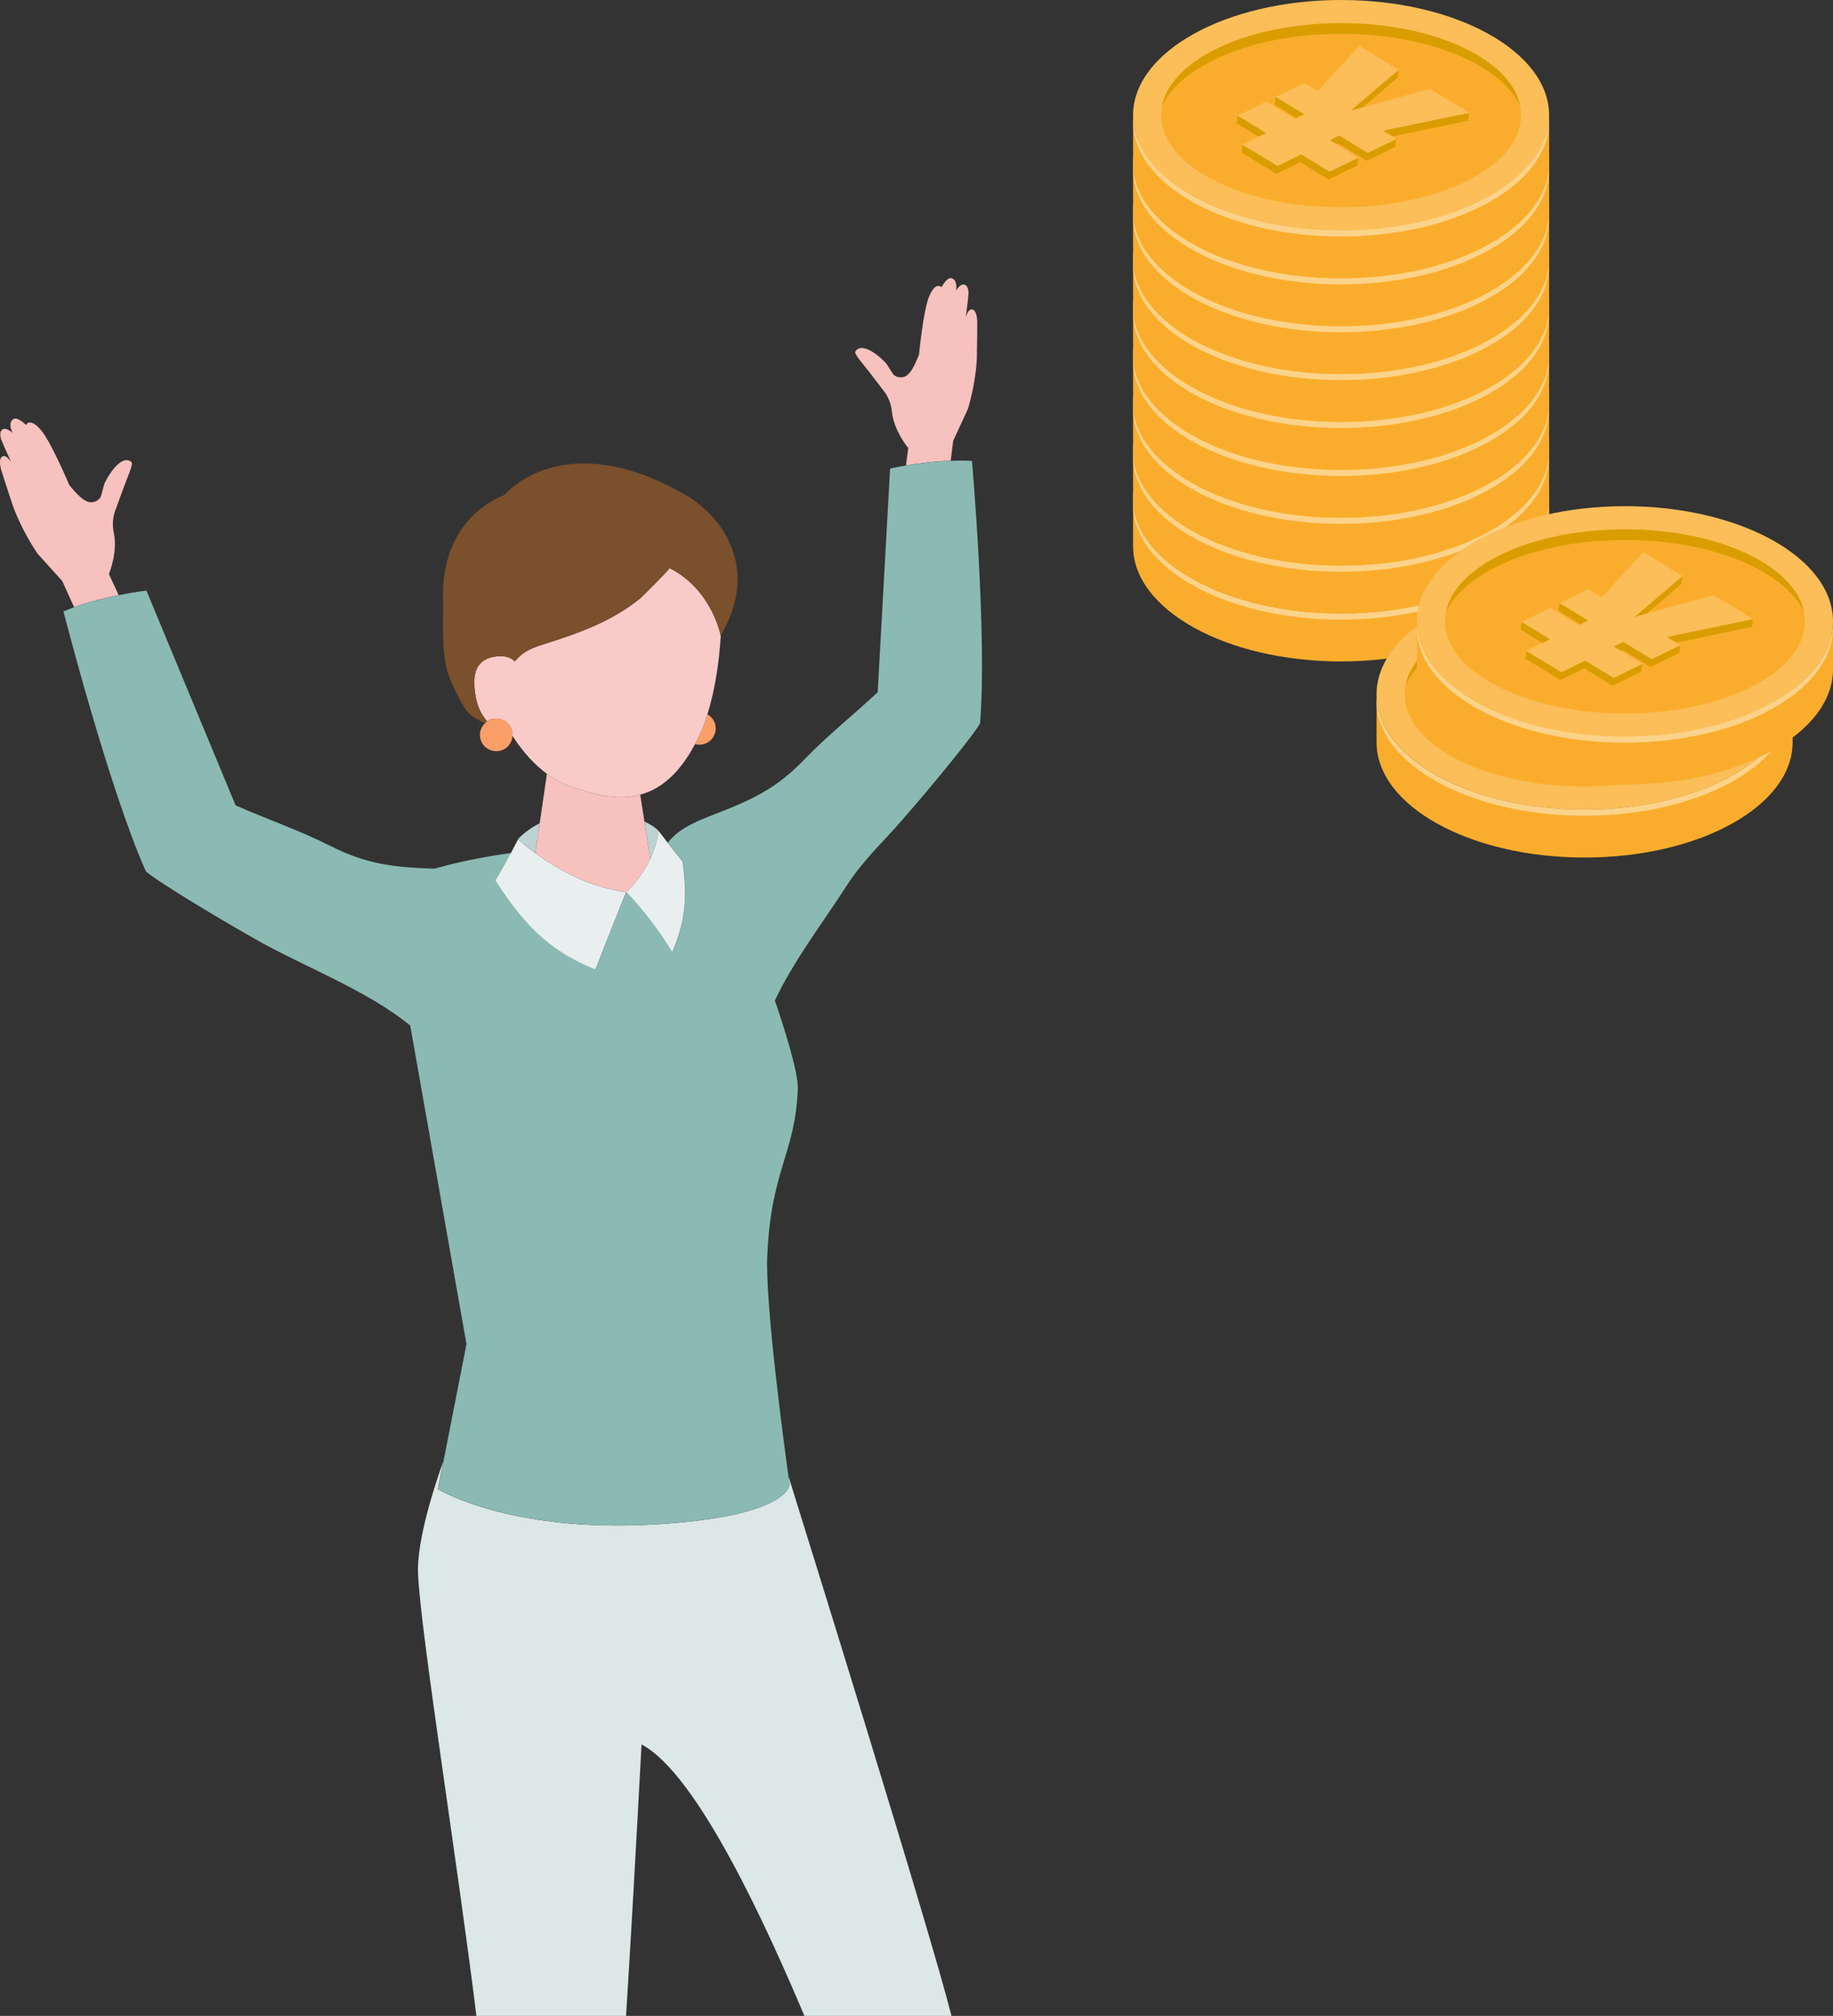 <?xml version="1.0" encoding="UTF-8"?><svg id="_イヤー_2" xmlns="http://www.w3.org/2000/svg" viewBox="0 0 249.63 274.48"><rect x="0" y="0" width="249.63" height="274.48" fill="#333333" stroke="none"/><defs><style>.cls-1{fill:none;}.cls-2{fill:#f8cbc9;}.cls-3{fill:#fa9f67;}.cls-4{fill:#faad2c;}.cls-5{fill:#f7c1be;}.cls-6{fill:#e9efef;}.cls-7{fill:#fbbe58;}.cls-8{fill:#fcd38a;}.cls-9{fill:#bdd2d3;}.cls-10{fill:#dce7e7;}.cls-11{fill:#d39d03;}.cls-12{fill:#da9d00;}.cls-13{fill:#8abab3;}.cls-14{fill:#7b502c;}</style></defs><g id="_"><g><path class="cls-1" d="M87.37,237.52c-.71,13.25-1.5,27.39-2.11,36.96h24.29c-4.8-11.37-14.47-32.93-22.18-36.96Z"/><path class="cls-5" d="M129.8,60.05l2.02-4.38c.62-2.02,1.2-5.12,1.22-7.23,.02-2.3,.06-4.01,.05-4.58-.02-.84-.2-1.78-.82-1.73-.46,.03-.74,1.04-.74,1.04,0,0,.37-2.8,.37-3.21,0-.4-.09-1.18-.66-1.22-.57-.04-1.03,.84-1.03,.84,.15-1.15-.21-1.63-.68-1.71-.6-.11-1.31,1.24-1.31,1.24,0,0-.77-.88-1.67,1.21-.81,1.88-1.4,8-1.4,8-.49,1.15-.93,2.28-1.7,2.83-.47,.34-1.2,.3-1.66-.05-.28-.22-.88-1.36-1.12-1.63-.63-.73-3.08-2.94-4.1-1.74-.06,.07-.1,.14-.11,.23,0,.1,.04,.19,.09,.27,.32,.56,.77,1.09,1.17,1.59,.86,1.06,1.67,2.17,2.51,3.24,.02,.03,.04,.05,.06,.08,.69,.84,1.07,1.87,1.18,2.94,.26,2.59,2.22,4.92,2.22,4.92l-.31,2.37c1.56-.26,3.77-.56,6.09-.64l.34-2.7Z"/><path class="cls-5" d="M14.83,78.18s1.22-2.92,.68-5.57c-.23-1.1-.17-2.24,.25-3.28,.01-.03,.03-.07,.04-.1,.5-1.33,.96-2.67,1.48-3.99,.25-.62,.52-1.28,.67-1.94,.02-.1,.04-.21,0-.3-.03-.08-.1-.15-.18-.19-1.38-.87-3.12,2.08-3.53,3-.15,.34-.39,1.66-.6,1.96-.35,.49-1.06,.75-1.63,.56-.94-.31-1.72-1.29-2.57-2.28,0,0-2.48-5.89-3.87-7.5-1.55-1.79-2.03-.69-2.03-.69,0,0-1.12-1.12-1.68-.82-.44,.23-.65,.81-.15,1.91,0,0-.73-.73-1.28-.52-.55,.22-.4,1.01-.27,1.41,.13,.4,1.36,3.06,1.36,3.06,0,0-.59-.91-1.06-.8-.62,.15-.51,1.13-.27,1.97,.16,.56,.73,2.25,1.47,4.52,.68,2.09,2.21,4.98,3.45,6.79l3.36,3.72,1.62,3.57c2.11-.75,4.29-1.29,6.07-1.64l-1.32-2.86Z"/><path class="cls-3" d="M94.65,101.31c.19,.05,.39,.09,.6,.09,1.23,0,2.22-1,2.22-2.22,0-.83-.46-1.54-1.13-1.92-.32,1.02-.68,1.98-1.08,2.85-.2,.43-.4,.82-.61,1.21Z"/><path class="cls-10" d="M87.37,237.52c7.71,4.03,17.38,25.59,22.18,36.96h20.03c-2.85-11.37-19.96-66.29-22.21-73.51,.1,.73,.16,1.15,.16,1.15,0,0,.04,4.35-18.25,5.44-19.92,1.19-29.65-4.81-29.65-4.81l.73-3.74c-.88,2.43-3.7,10.65-3.42,15.47,.39,8.11,5.48,39.93,7.94,60h20.38c.61-9.57,1.4-23.71,2.11-36.96Z"/><path class="cls-13" d="M89.28,207.55c18.29-1.09,18.25-5.44,18.25-5.44,0,0-.06-.42-.16-1.15-.66-4.79-3.15-23.34-2.88-29.88,.49-11.88,3.83-13.93,4.16-22.85,.08-2.25-1.95-8.58-3.12-12,2.6-5.51,6.45-10.47,9.74-15.58,2.27-3.53,4.82-5.81,7.51-8.9,4.38-5.02,9.91-11.78,10.69-13.26,.99-11.85-1.1-35.73-1.1-35.73-.95-.06-1.93-.06-2.88-.02-2.32,.08-4.54,.38-6.09,.64-1.34,.22-2.18,.42-2.18,.42l-1.69,30.45c-3.26,3.06-6.84,5.89-9.94,9.11-3.9,4.05-7.1,5.5-12.48,7.59-2.26,.88-4.62,1.83-6.12,3.73-.01,.02-.02,.04-.04,.06,.66,.85,1.46,1.86,2.03,2.56,.88,6.1-.1,9.11-1.39,12.38-2.59-4.33-5.56-7.47-6.17-8.1-.06,.02-.13,.04-.19,.06-.39,.96-2.36,5.83-4.1,10.35-5.43-2.23-9.13-5.06-13.62-12.15,.67-1.07,1.48-2.53,2.1-3.7-3.66,.5-7.06,1.19-10.47,2.14-5.59-.2-9.17-.59-14.18-3.12-4.14-2.09-8.63-3.63-12.87-5.5l-12.15-29.25s-1.56,.18-3.75,.62c-1.78,.36-3.96,.89-6.07,1.64-.5,.18-1,.36-1.48,.57,0,0,6.18,24.12,11.23,35.4,1.27,1.18,9.02,5.9,15.04,9.31,6.42,3.64,15.12,6.89,20.96,11.69l7.66,43.37-3.14,15.99-.73,3.74s9.73,6,29.65,4.81Z"/><path class="cls-9" d="M73.51,112.09c-1.09,.55-2.1,1.25-2.95,2.14,0,0,.86,.83,2.35,1.93l.59-4.08Z"/><path class="cls-9" d="M89.71,113.16c-.45-.49-1.13-.92-1.95-1.3l.79,5.09c.51-1.09,.94-2.35,1.16-3.79Z"/><path class="cls-5" d="M85.2,121.65c.06-.02,.13-.04,.19-.06-.07-.07-.12-.12-.12-.12l-.07,.18Z"/><path class="cls-5" d="M85.28,121.46s1.92-1.61,3.27-4.51l-.79-5.09-.57-3.66c-3.31,.89-6.75-.16-9.78-1.25-.95-.34-1.94-.87-2.93-1.6,0,.07-.03,.15-.03,.22l-.95,6.52-.59,4.08c2.57,1.9,7.05,4.6,12.35,5.29Z"/><path class="cls-2" d="M87.19,108.2c2.65-.71,5.23-2.68,7.46-6.88,.21-.39,.41-.79,.61-1.21,.41-.87,.76-1.83,1.08-2.85,1.03-3.28,1.62-7.19,1.82-10.77l-.02,.03s-1.16-6.23-6.96-9.17c.11,.05-3.71,3.88-3.94,4.08-3.89,3.16-8.27,4.73-12.99,6.22-.99,.31-2,.63-2.86,1.22-.48,.32-.89,.73-1.28,1.17-.51-.47-1.24-.78-2.3-.69-2.97,.27-3.65,2.28-3,5.67,.26,1.34,.82,2.39,1.53,3.19,.35-.24,.78-.37,1.23-.37,1.23,0,2.22,.99,2.22,2.22,0,.04,0,.08-.01,.12,1.49,2.3,3.09,4,4.69,5.17,.99,.73,1.98,1.26,2.93,1.6,3.03,1.08,6.47,2.14,9.78,1.25Z"/><path class="cls-14" d="M64.82,95.02c-.65-3.39,.03-5.4,3-5.67,1.06-.1,1.79,.21,2.3,.69,.39-.43,.8-.85,1.28-1.17,.86-.58,1.87-.9,2.86-1.22,4.71-1.49,9.1-3.06,12.99-6.22,.24-.19,4.05-4.02,3.94-4.08,5.8,2.93,6.96,9.17,6.96,9.17l.02-.03c5.26-8.85,.49-16.1-4.99-19.21-16.65-9.46-24.48,.11-24.48,.11-5.83,2.41-8.54,7.89-8.36,14,.1,3.48-.38,7.85,.95,11.06,.58,1.4,1.26,2.76,2.06,4.05,.51,.81,1.73,1.65,2.76,1.92,.08-.07,.16-.14,.24-.2-.71-.8-1.28-1.85-1.53-3.19Z"/><path class="cls-6" d="M81.1,132c1.75-4.52,3.72-9.39,4.1-10.35l.07-.18c-5.31-.69-9.78-3.4-12.35-5.29-1.5-1.1-2.35-1.93-2.35-1.93,0,0-.42,.83-1,1.91-.62,1.17-1.43,2.63-2.1,3.7,4.49,7.08,8.2,9.92,13.62,12.15Z"/><path class="cls-6" d="M85.28,121.46s.05,.05,.12,.12c.61,.62,3.58,3.77,6.17,8.1,1.29-3.27,2.28-6.28,1.39-12.38-.58-.69-1.37-1.71-2.03-2.56-.68-.88-1.22-1.58-1.22-1.58-.22,1.44-.65,2.7-1.16,3.79-1.36,2.9-3.27,4.51-3.27,4.51Z"/><path class="cls-3" d="M67.58,97.84c-.46,0-.88,.14-1.23,.37-.09,.06-.17,.13-.24,.2-.46,.41-.75,.99-.75,1.65,0,1.23,.99,2.22,2.22,2.22s2.15-.93,2.21-2.11c0-.04,.01-.08,.01-.12,0-1.23-1-2.22-2.22-2.22Z"/></g><g><g><ellipse class="cls-7" cx="182.64" cy="67.85" rx="28.33" ry="15.69"/><path class="cls-4" d="M210.97,74.37v-6.52c0,8.66-12.68,15.69-28.33,15.69s-28.33-7.02-28.33-15.69v6.52c0,8.66,12.68,15.69,28.33,15.69s28.33-7.02,28.33-15.69Z"/><ellipse class="cls-4" cx="182.64" cy="67.85" rx="24.5" ry="12.53"/><path class="cls-12" d="M182.64,56.77c-11.8,0-21.7,4.17-24.37,9.78,1.27-6.31,11.7-11.23,24.37-11.23s23.1,4.92,24.37,11.23c-2.67-5.61-12.57-9.78-24.37-9.78Z"/><path class="cls-8" d="M182.64,83.54c15.4,0,27.93-6.8,28.32-15.27,0,.14,0,.27,0,.41,0,8.66-12.68,15.69-28.33,15.69s-28.33-7.02-28.33-15.69c0-.14,0-.27,0-.41,.39,8.47,12.92,15.27,28.32,15.27Z"/><g><path class="cls-11" d="M184.85,74.68l-3.9,1.92-3.88-2.37-3.23,1.59-4.77-2.91,3.23-1.59-3.88-2.37,3.9-1.92,3.88,2.37,1.28-.63-3.88-2.37,3.9-1.92,1.84,1.12,5.66-6.15,5.35,3.26-6.52,5.56,10.78-2.96,5.35,3.26-11.73,2.44,1.81,1.11-3.9,1.92-3.88-2.37-1.28,.63,3.88,2.37Z"/><polygon class="cls-12" points="188.21 71.03 199.94 68.58 200.08 67.54 188.35 69.99 188.21 71.03"/><polygon class="cls-12" points="183.82 68.28 190.34 62.72 190.47 61.68 183.95 67.24 183.82 68.28"/><polygon class="cls-12" points="186.13 74.05 190.03 72.13 190.16 71.09 186.26 73.01 186.13 74.05"/><polygon class="cls-12" points="180.95 76.6 184.85 74.68 184.98 73.64 181.08 75.56 180.95 76.6"/><polygon class="cls-12" points="173.84 75.82 177.07 74.23 177.2 73.19 173.97 74.78 173.84 75.82"/><polygon class="cls-12" points="180.97 72.31 182.24 71.68 182.38 70.64 181.1 71.27 180.97 72.31"/><polygon class="cls-12" points="180.95 76.6 177.07 74.23 177.2 73.19 181.08 75.56 180.95 76.6"/><polygon class="cls-12" points="186.13 74.05 182.24 71.68 182.38 70.64 186.26 73.01 186.13 74.05"/><polygon class="cls-12" points="173.84 75.82 169.07 72.91 169.2 71.87 173.97 74.78 173.84 75.82"/><polygon class="cls-12" points="172.29 71.32 168.41 68.95 168.54 67.91 172.43 70.28 172.29 71.32"/><polygon class="cls-12" points="177.47 68.77 173.59 66.4 173.72 65.36 177.6 67.73 177.47 68.77"/><path class="cls-7" d="M184.98,73.64l-3.9,1.92-3.88-2.37-3.23,1.59-4.77-2.91,3.23-1.59-3.88-2.37,3.9-1.92,3.88,2.37,1.28-.63-3.88-2.37,3.9-1.92,1.84,1.12,5.66-6.15,5.35,3.26-6.52,5.56,10.78-2.96,5.35,3.26-11.73,2.44,1.81,1.11-3.9,1.92-3.88-2.37-1.28,.63,3.88,2.37Z"/></g></g><g><ellipse class="cls-7" cx="182.64" cy="61.33" rx="28.33" ry="15.69"/><path class="cls-4" d="M210.97,67.85v-6.52c0,8.66-12.68,15.69-28.33,15.69s-28.33-7.02-28.33-15.69v6.52c0,8.66,12.68,15.69,28.33,15.69s28.33-7.02,28.33-15.69Z"/><ellipse class="cls-4" cx="182.64" cy="61.33" rx="24.5" ry="12.53"/><path class="cls-12" d="M182.64,50.25c-11.8,0-21.7,4.17-24.37,9.78,1.27-6.31,11.7-11.23,24.37-11.23s23.1,4.92,24.37,11.23c-2.67-5.61-12.57-9.78-24.37-9.78Z"/><path class="cls-8" d="M182.64,77.02c15.4,0,27.93-6.8,28.32-15.27,0,.14,0,.27,0,.41,0,8.66-12.68,15.69-28.33,15.69s-28.33-7.02-28.33-15.69c0-.14,0-.27,0-.41,.39,8.47,12.92,15.27,28.32,15.27Z"/><g><path class="cls-11" d="M184.85,68.16l-3.9,1.92-3.88-2.37-3.23,1.59-4.77-2.91,3.23-1.59-3.88-2.37,3.9-1.92,3.88,2.37,1.28-.63-3.88-2.37,3.9-1.92,1.84,1.12,5.66-6.15,5.35,3.26-6.52,5.56,10.78-2.96,5.35,3.26-11.73,2.44,1.81,1.11-3.9,1.92-3.88-2.37-1.28,.63,3.88,2.37Z"/><polygon class="cls-12" points="188.21 64.51 199.94 62.06 200.08 61.02 188.35 63.47 188.21 64.51"/><polygon class="cls-12" points="183.82 61.76 190.34 56.2 190.47 55.16 183.95 60.72 183.82 61.76"/><polygon class="cls-12" points="186.13 67.53 190.03 65.61 190.16 64.57 186.26 66.49 186.13 67.53"/><polygon class="cls-12" points="180.95 70.08 184.85 68.16 184.98 67.12 181.08 69.04 180.95 70.08"/><polygon class="cls-12" points="173.84 69.3 177.07 67.71 177.2 66.67 173.97 68.26 173.84 69.3"/><polygon class="cls-12" points="180.97 65.79 182.24 65.16 182.38 64.12 181.1 64.75 180.97 65.79"/><polygon class="cls-12" points="180.95 70.08 177.07 67.71 177.2 66.67 181.08 69.04 180.95 70.08"/><polygon class="cls-12" points="186.13 67.53 182.24 65.16 182.38 64.12 186.26 66.49 186.13 67.53"/><polygon class="cls-12" points="173.84 69.3 169.07 66.39 169.2 65.35 173.97 68.26 173.84 69.3"/><polygon class="cls-12" points="172.29 64.8 168.41 62.43 168.54 61.39 172.43 63.76 172.29 64.8"/><polygon class="cls-12" points="177.47 62.25 173.59 59.88 173.72 58.84 177.6 61.21 177.47 62.25"/><path class="cls-7" d="M184.98,67.12l-3.9,1.92-3.88-2.37-3.23,1.59-4.77-2.91,3.23-1.59-3.88-2.37,3.9-1.92,3.88,2.37,1.28-.63-3.88-2.37,3.9-1.92,1.84,1.12,5.66-6.15,5.35,3.26-6.52,5.56,10.78-2.96,5.35,3.26-11.73,2.44,1.81,1.11-3.9,1.92-3.88-2.37-1.28,.63,3.88,2.37Z"/></g></g><g><ellipse class="cls-7" cx="182.64" cy="54.81" rx="28.33" ry="15.69"/><path class="cls-4" d="M210.97,61.33v-6.52c0,8.66-12.68,15.69-28.33,15.69s-28.33-7.02-28.33-15.69v6.52c0,8.66,12.68,15.69,28.33,15.69s28.33-7.02,28.33-15.69Z"/><ellipse class="cls-4" cx="182.64" cy="54.81" rx="24.5" ry="12.53"/><path class="cls-12" d="M182.64,43.73c-11.8,0-21.7,4.17-24.37,9.78,1.27-6.31,11.7-11.23,24.37-11.23s23.1,4.92,24.37,11.23c-2.67-5.61-12.57-9.78-24.37-9.78Z"/><path class="cls-8" d="M182.64,70.5c15.4,0,27.93-6.8,28.32-15.27,0,.14,0,.27,0,.41,0,8.66-12.68,15.69-28.33,15.69s-28.33-7.02-28.33-15.69c0-.14,0-.27,0-.41,.39,8.47,12.92,15.27,28.32,15.27Z"/><g><path class="cls-11" d="M184.85,61.64l-3.9,1.92-3.88-2.37-3.23,1.59-4.77-2.91,3.23-1.59-3.88-2.37,3.9-1.92,3.88,2.37,1.28-.63-3.88-2.37,3.9-1.92,1.84,1.12,5.66-6.15,5.35,3.26-6.52,5.56,10.78-2.96,5.35,3.26-11.73,2.44,1.81,1.11-3.9,1.92-3.88-2.37-1.28,.63,3.88,2.37Z"/><polygon class="cls-12" points="188.21 57.99 199.94 55.54 200.08 54.5 188.35 56.95 188.21 57.99"/><polygon class="cls-12" points="183.82 55.24 190.34 49.68 190.47 48.64 183.95 54.2 183.82 55.24"/><polygon class="cls-12" points="186.13 61.01 190.03 59.09 190.16 58.05 186.26 59.97 186.13 61.01"/><polygon class="cls-12" points="180.95 63.56 184.85 61.64 184.98 60.6 181.08 62.52 180.95 63.56"/><polygon class="cls-12" points="173.84 62.78 177.07 61.19 177.2 60.15 173.97 61.74 173.84 62.78"/><polygon class="cls-12" points="180.97 59.27 182.24 58.64 182.38 57.6 181.1 58.23 180.97 59.27"/><polygon class="cls-12" points="180.95 63.56 177.07 61.19 177.2 60.15 181.08 62.52 180.95 63.56"/><polygon class="cls-12" points="186.13 61.01 182.24 58.64 182.38 57.6 186.26 59.97 186.13 61.01"/><polygon class="cls-12" points="173.84 62.78 169.07 59.87 169.2 58.83 173.97 61.74 173.84 62.78"/><polygon class="cls-12" points="172.29 58.28 168.41 55.91 168.54 54.87 172.43 57.24 172.29 58.28"/><polygon class="cls-12" points="177.47 55.73 173.59 53.36 173.72 52.32 177.6 54.69 177.47 55.73"/><path class="cls-7" d="M184.98,60.6l-3.9,1.92-3.88-2.37-3.23,1.59-4.77-2.91,3.23-1.59-3.88-2.37,3.9-1.92,3.88,2.37,1.28-.63-3.88-2.37,3.9-1.92,1.84,1.12,5.66-6.15,5.35,3.26-6.52,5.56,10.78-2.96,5.35,3.26-11.73,2.44,1.81,1.11-3.9,1.92-3.88-2.37-1.28,.63,3.88,2.37Z"/></g></g><g><ellipse class="cls-7" cx="182.64" cy="48.29" rx="28.33" ry="15.69"/><path class="cls-4" d="M210.97,54.81v-6.52c0,8.66-12.68,15.69-28.33,15.69s-28.33-7.02-28.33-15.69v6.52c0,8.66,12.68,15.69,28.33,15.69s28.33-7.02,28.33-15.69Z"/><ellipse class="cls-4" cx="182.64" cy="48.29" rx="24.5" ry="12.53"/><path class="cls-12" d="M182.64,37.2c-11.8,0-21.7,4.17-24.37,9.78,1.27-6.31,11.7-11.23,24.37-11.23s23.1,4.92,24.37,11.23c-2.67-5.61-12.57-9.78-24.37-9.78Z"/><path class="cls-8" d="M182.64,63.98c15.4,0,27.93-6.8,28.32-15.27,0,.14,0,.27,0,.41,0,8.66-12.68,15.69-28.33,15.69s-28.33-7.02-28.33-15.69c0-.14,0-.27,0-.41,.39,8.47,12.92,15.27,28.32,15.27Z"/><g><path class="cls-11" d="M184.85,55.12l-3.9,1.92-3.88-2.37-3.23,1.59-4.77-2.91,3.23-1.59-3.88-2.37,3.9-1.92,3.88,2.37,1.28-.63-3.88-2.37,3.9-1.92,1.84,1.12,5.66-6.15,5.35,3.26-6.52,5.56,10.78-2.96,5.35,3.26-11.73,2.44,1.81,1.11-3.9,1.92-3.88-2.37-1.28,.63,3.88,2.37Z"/><polygon class="cls-12" points="188.21 51.47 199.94 49.02 200.08 47.98 188.35 50.43 188.21 51.47"/><polygon class="cls-12" points="183.82 48.71 190.34 43.16 190.47 42.12 183.95 47.68 183.82 48.71"/><polygon class="cls-12" points="186.13 54.49 190.03 52.57 190.16 51.53 186.26 53.45 186.13 54.49"/><polygon class="cls-12" points="180.95 57.04 184.85 55.12 184.98 54.08 181.08 56 180.95 57.04"/><polygon class="cls-12" points="173.84 56.26 177.07 54.67 177.2 53.63 173.97 55.22 173.84 56.26"/><polygon class="cls-12" points="180.97 52.75 182.24 52.12 182.38 51.08 181.1 51.71 180.97 52.75"/><polygon class="cls-12" points="180.95 57.04 177.07 54.67 177.2 53.63 181.08 56 180.95 57.04"/><polygon class="cls-12" points="186.13 54.49 182.24 52.12 182.38 51.08 186.26 53.45 186.13 54.49"/><polygon class="cls-12" points="173.84 56.26 169.07 53.34 169.2 52.3 173.97 55.22 173.84 56.26"/><polygon class="cls-12" points="172.29 51.76 168.41 49.39 168.54 48.35 172.43 50.72 172.29 51.76"/><polygon class="cls-12" points="177.47 49.21 173.59 46.84 173.72 45.8 177.6 48.17 177.47 49.21"/><path class="cls-7" d="M184.98,54.08l-3.9,1.92-3.88-2.37-3.23,1.59-4.77-2.91,3.23-1.59-3.88-2.37,3.9-1.92,3.88,2.37,1.28-.63-3.88-2.37,3.9-1.92,1.84,1.12,5.66-6.15,5.35,3.26-6.52,5.56,10.78-2.96,5.35,3.26-11.73,2.44,1.81,1.11-3.9,1.92-3.88-2.37-1.28,.63,3.88,2.37Z"/></g></g><g><ellipse class="cls-7" cx="182.64" cy="41.77" rx="28.33" ry="15.69"/><path class="cls-4" d="M210.97,48.29v-6.52c0,8.66-12.68,15.69-28.33,15.69s-28.33-7.02-28.33-15.69v6.52c0,8.66,12.68,15.69,28.33,15.69s28.33-7.02,28.33-15.69Z"/><ellipse class="cls-4" cx="182.64" cy="41.77" rx="24.5" ry="12.53"/><path class="cls-12" d="M182.64,30.68c-11.8,0-21.7,4.17-24.37,9.78,1.27-6.31,11.7-11.23,24.37-11.23s23.1,4.92,24.37,11.23c-2.67-5.61-12.57-9.78-24.37-9.78Z"/><path class="cls-8" d="M182.64,57.45c15.4,0,27.93-6.8,28.32-15.27,0,.14,0,.27,0,.41,0,8.66-12.68,15.69-28.33,15.69s-28.33-7.02-28.33-15.69c0-.14,0-.27,0-.41,.39,8.47,12.92,15.27,28.32,15.27Z"/><g><path class="cls-11" d="M184.85,48.6l-3.9,1.92-3.88-2.37-3.23,1.59-4.77-2.91,3.23-1.59-3.88-2.37,3.9-1.92,3.88,2.37,1.28-.63-3.88-2.37,3.9-1.92,1.84,1.12,5.66-6.15,5.35,3.26-6.52,5.56,10.78-2.96,5.35,3.26-11.73,2.44,1.81,1.11-3.9,1.92-3.88-2.37-1.28,.63,3.88,2.37Z"/><polygon class="cls-12" points="188.21 44.94 199.94 42.5 200.08 41.46 188.35 43.9 188.21 44.94"/><polygon class="cls-12" points="183.82 42.19 190.34 36.64 190.47 35.6 183.95 41.15 183.82 42.19"/><polygon class="cls-12" points="186.13 47.97 190.03 46.05 190.16 45.01 186.26 46.93 186.13 47.97"/><polygon class="cls-12" points="180.95 50.52 184.85 48.6 184.98 47.56 181.08 49.48 180.95 50.52"/><polygon class="cls-12" points="173.84 49.74 177.07 48.15 177.2 47.11 173.97 48.7 173.84 49.74"/><polygon class="cls-12" points="180.97 46.23 182.24 45.6 182.38 44.56 181.1 45.19 180.97 46.23"/><polygon class="cls-12" points="180.95 50.52 177.07 48.15 177.2 47.11 181.08 49.48 180.95 50.52"/><polygon class="cls-12" points="186.13 47.97 182.24 45.6 182.38 44.56 186.26 46.93 186.13 47.97"/><polygon class="cls-12" points="173.84 49.74 169.07 46.82 169.2 45.78 173.97 48.7 173.84 49.74"/><polygon class="cls-12" points="172.29 45.23 168.41 42.86 168.54 41.83 172.43 44.19 172.29 45.23"/><polygon class="cls-12" points="177.47 42.69 173.59 40.32 173.72 39.28 177.6 41.65 177.47 42.69"/><path class="cls-7" d="M184.98,47.56l-3.9,1.92-3.88-2.37-3.23,1.59-4.77-2.91,3.23-1.59-3.88-2.37,3.9-1.92,3.88,2.37,1.28-.63-3.88-2.37,3.9-1.92,1.84,1.12,5.66-6.15,5.35,3.26-6.52,5.56,10.78-2.96,5.35,3.26-11.73,2.44,1.81,1.11-3.9,1.92-3.88-2.37-1.28,.63,3.88,2.37Z"/></g></g><g><ellipse class="cls-7" cx="182.64" cy="35.25" rx="28.33" ry="15.69"/><path class="cls-4" d="M210.97,41.77v-6.52c0,8.66-12.68,15.69-28.33,15.69s-28.33-7.02-28.33-15.69v6.52c0,8.66,12.68,15.69,28.33,15.69s28.33-7.02,28.33-15.69Z"/><ellipse class="cls-4" cx="182.64" cy="35.25" rx="24.5" ry="12.53"/><path class="cls-12" d="M182.64,24.16c-11.8,0-21.7,4.17-24.37,9.78,1.27-6.31,11.7-11.23,24.37-11.23s23.1,4.92,24.37,11.23c-2.67-5.61-12.57-9.78-24.37-9.78Z"/><path class="cls-8" d="M182.64,50.93c15.4,0,27.93-6.8,28.32-15.27,0,.14,0,.27,0,.41,0,8.66-12.68,15.69-28.33,15.69s-28.33-7.02-28.33-15.69c0-.14,0-.27,0-.41,.39,8.47,12.92,15.27,28.32,15.27Z"/><g><path class="cls-11" d="M184.85,42.08l-3.9,1.92-3.88-2.37-3.23,1.59-4.77-2.91,3.23-1.59-3.88-2.37,3.9-1.92,3.88,2.37,1.28-.63-3.88-2.37,3.9-1.92,1.84,1.12,5.66-6.15,5.35,3.26-6.52,5.56,10.78-2.96,5.35,3.26-11.73,2.44,1.81,1.11-3.9,1.92-3.88-2.37-1.28,.63,3.88,2.37Z"/><polygon class="cls-12" points="188.21 38.42 199.94 35.98 200.08 34.94 188.35 37.38 188.21 38.42"/><polygon class="cls-12" points="183.82 35.67 190.34 30.12 190.47 29.08 183.95 34.63 183.82 35.67"/><polygon class="cls-12" points="186.13 41.45 190.03 39.53 190.16 38.49 186.26 40.41 186.13 41.45"/><polygon class="cls-12" points="180.95 44 184.85 42.08 184.98 41.04 181.08 42.96 180.95 44"/><polygon class="cls-12" points="173.84 43.22 177.07 41.63 177.2 40.59 173.97 42.18 173.84 43.22"/><polygon class="cls-12" points="180.97 39.71 182.24 39.08 182.38 38.04 181.1 38.67 180.97 39.71"/><polygon class="cls-12" points="180.95 44 177.07 41.63 177.2 40.59 181.08 42.96 180.95 44"/><polygon class="cls-12" points="186.13 41.45 182.24 39.08 182.38 38.04 186.26 40.41 186.13 41.45"/><polygon class="cls-12" points="173.84 43.22 169.07 40.3 169.2 39.26 173.97 42.18 173.84 43.22"/><polygon class="cls-12" points="172.29 38.71 168.41 36.34 168.54 35.3 172.43 37.67 172.29 38.71"/><polygon class="cls-12" points="177.47 36.17 173.59 33.8 173.72 32.76 177.6 35.13 177.47 36.17"/><path class="cls-7" d="M184.98,41.04l-3.9,1.92-3.88-2.37-3.23,1.59-4.77-2.91,3.23-1.59-3.88-2.37,3.9-1.92,3.88,2.37,1.28-.63-3.88-2.37,3.9-1.92,1.84,1.12,5.66-6.15,5.35,3.26-6.52,5.56,10.78-2.96,5.35,3.26-11.73,2.44,1.81,1.11-3.9,1.92-3.88-2.37-1.28,.63,3.88,2.37Z"/></g></g><g><ellipse class="cls-7" cx="182.64" cy="28.73" rx="28.33" ry="15.69"/><path class="cls-4" d="M210.97,35.25v-6.52c0,8.66-12.68,15.69-28.33,15.69s-28.33-7.02-28.33-15.69v6.52c0,8.66,12.68,15.69,28.33,15.69s28.33-7.02,28.33-15.69Z"/><ellipse class="cls-4" cx="182.64" cy="28.73" rx="24.5" ry="12.53"/><path class="cls-12" d="M182.64,17.64c-11.8,0-21.7,4.17-24.37,9.78,1.27-6.31,11.7-11.23,24.37-11.23s23.1,4.92,24.37,11.23c-2.67-5.61-12.57-9.78-24.37-9.78Z"/><path class="cls-8" d="M182.64,44.41c15.4,0,27.93-6.8,28.32-15.27,0,.14,0,.27,0,.41,0,8.66-12.68,15.69-28.33,15.69s-28.33-7.02-28.33-15.69c0-.14,0-.27,0-.41,.39,8.47,12.92,15.27,28.32,15.27Z"/><g><path class="cls-11" d="M184.85,35.56l-3.9,1.92-3.88-2.37-3.23,1.59-4.77-2.91,3.23-1.59-3.88-2.37,3.9-1.92,3.88,2.37,1.28-.63-3.88-2.37,3.9-1.92,1.84,1.12,5.66-6.15,5.35,3.26-6.52,5.56,10.78-2.96,5.35,3.26-11.73,2.44,1.81,1.11-3.9,1.92-3.88-2.37-1.28,.63,3.88,2.37Z"/><polygon class="cls-12" points="188.21 31.9 199.94 29.46 200.08 28.42 188.35 30.86 188.21 31.9"/><polygon class="cls-12" points="183.82 29.15 190.34 23.6 190.47 22.56 183.95 28.11 183.82 29.15"/><polygon class="cls-12" points="186.13 34.93 190.03 33.01 190.16 31.97 186.26 33.89 186.13 34.93"/><polygon class="cls-12" points="180.95 37.47 184.85 35.56 184.98 34.52 181.08 36.44 180.95 37.47"/><polygon class="cls-12" points="173.84 36.69 177.07 35.11 177.2 34.07 173.97 35.65 173.84 36.69"/><polygon class="cls-12" points="180.97 33.19 182.24 32.56 182.38 31.52 181.1 32.15 180.97 33.19"/><polygon class="cls-12" points="180.95 37.47 177.07 35.11 177.2 34.07 181.08 36.44 180.95 37.47"/><polygon class="cls-12" points="186.13 34.93 182.24 32.56 182.38 31.52 186.26 33.89 186.13 34.93"/><polygon class="cls-12" points="173.84 36.69 169.07 33.78 169.2 32.74 173.97 35.65 173.84 36.69"/><polygon class="cls-12" points="172.29 32.19 168.41 29.82 168.54 28.78 172.43 31.15 172.29 32.19"/><polygon class="cls-12" points="177.47 29.64 173.59 27.27 173.72 26.24 177.6 28.6 177.47 29.64"/><path class="cls-7" d="M184.98,34.52l-3.9,1.92-3.88-2.37-3.23,1.59-4.77-2.91,3.23-1.59-3.88-2.37,3.9-1.92,3.88,2.37,1.28-.63-3.88-2.37,3.9-1.92,1.84,1.12,5.66-6.15,5.35,3.26-6.52,5.56,10.78-2.96,5.35,3.26-11.73,2.44,1.81,1.11-3.9,1.92-3.88-2.37-1.28,.63,3.88,2.37Z"/></g></g><g><ellipse class="cls-7" cx="182.64" cy="22.21" rx="28.33" ry="15.69"/><path class="cls-4" d="M210.97,28.73v-6.52c0,8.66-12.68,15.69-28.33,15.69s-28.33-7.02-28.33-15.69v6.52c0,8.66,12.68,15.69,28.33,15.69s28.33-7.02,28.33-15.69Z"/><ellipse class="cls-4" cx="182.64" cy="22.21" rx="24.5" ry="12.53"/><path class="cls-12" d="M182.64,11.12c-11.8,0-21.7,4.17-24.37,9.78,1.27-6.31,11.7-11.23,24.37-11.23s23.1,4.92,24.37,11.23c-2.67-5.61-12.57-9.78-24.37-9.78Z"/><path class="cls-8" d="M182.64,37.89c15.4,0,27.93-6.8,28.32-15.27,0,.14,0,.27,0,.41,0,8.66-12.68,15.69-28.33,15.69s-28.33-7.02-28.33-15.69c0-.14,0-.27,0-.41,.39,8.47,12.92,15.27,28.32,15.27Z"/><g><path class="cls-11" d="M184.85,29.03l-3.9,1.92-3.88-2.37-3.23,1.59-4.77-2.91,3.23-1.59-3.88-2.37,3.9-1.92,3.88,2.37,1.28-.63-3.88-2.37,3.9-1.92,1.84,1.12,5.66-6.15,5.35,3.26-6.52,5.56,10.78-2.96,5.35,3.26-11.73,2.44,1.81,1.11-3.9,1.92-3.88-2.37-1.28,.63,3.88,2.37Z"/><polygon class="cls-12" points="188.21 25.38 199.94 22.94 200.08 21.9 188.35 24.34 188.21 25.38"/><polygon class="cls-12" points="183.82 22.63 190.34 17.07 190.47 16.04 183.95 21.59 183.82 22.63"/><polygon class="cls-12" points="186.13 28.41 190.03 26.49 190.16 25.45 186.26 27.37 186.13 28.41"/><polygon class="cls-12" points="180.95 30.95 184.85 29.03 184.98 28 181.08 29.91 180.95 30.95"/><polygon class="cls-12" points="173.84 30.17 177.07 28.58 177.2 27.54 173.97 29.13 173.84 30.17"/><polygon class="cls-12" points="180.97 26.67 182.24 26.04 182.38 25 181.1 25.63 180.97 26.67"/><polygon class="cls-12" points="180.95 30.95 177.07 28.58 177.2 27.54 181.08 29.91 180.95 30.95"/><polygon class="cls-12" points="186.13 28.41 182.24 26.04 182.38 25 186.26 27.37 186.13 28.41"/><polygon class="cls-12" points="173.84 30.17 169.07 27.26 169.2 26.22 173.97 29.13 173.84 30.17"/><polygon class="cls-12" points="172.29 25.67 168.41 23.3 168.54 22.26 172.43 24.63 172.29 25.67"/><polygon class="cls-12" points="177.47 23.12 173.59 20.75 173.72 19.71 177.6 22.08 177.47 23.12"/><path class="cls-7" d="M184.98,28l-3.9,1.92-3.88-2.37-3.23,1.59-4.77-2.91,3.23-1.59-3.88-2.37,3.9-1.92,3.88,2.37,1.28-.63-3.88-2.37,3.9-1.92,1.84,1.12,5.66-6.15,5.35,3.26-6.52,5.56,10.78-2.96,5.35,3.26-11.73,2.44,1.81,1.11-3.9,1.92-3.88-2.37-1.28,.63,3.88,2.37Z"/></g></g><g><ellipse class="cls-7" cx="182.64" cy="15.69" rx="28.33" ry="15.69"/><path class="cls-4" d="M210.97,22.21v-6.52c0,8.66-12.68,15.69-28.33,15.69s-28.33-7.02-28.33-15.69v6.52c0,8.66,12.68,15.69,28.33,15.69s28.33-7.02,28.33-15.69Z"/><ellipse class="cls-4" cx="182.64" cy="15.69" rx="24.5" ry="12.53"/><path class="cls-12" d="M182.64,4.6c-11.8,0-21.7,4.17-24.37,9.78,1.27-6.31,11.7-11.23,24.37-11.23s23.1,4.92,24.37,11.23c-2.67-5.61-12.57-9.78-24.37-9.78Z"/><path class="cls-8" d="M182.64,31.37c15.4,0,27.93-6.8,28.32-15.27,0,.14,0,.27,0,.41,0,8.66-12.68,15.69-28.33,15.69s-28.33-7.02-28.33-15.69c0-.14,0-.27,0-.41,.39,8.47,12.92,15.27,28.32,15.27Z"/><g><path class="cls-11" d="M184.85,22.51l-3.9,1.92-3.88-2.37-3.23,1.59-4.77-2.91,3.23-1.59-3.88-2.37,3.9-1.92,3.88,2.37,1.28-.63-3.88-2.37,3.9-1.92,1.84,1.12,5.66-6.15,5.35,3.26-6.52,5.56,10.78-2.96,5.35,3.26-11.73,2.44,1.81,1.11-3.9,1.92-3.88-2.37-1.28,.63,3.88,2.37Z"/><polygon class="cls-12" points="188.21 18.86 199.94 16.42 200.08 15.38 188.35 17.82 188.21 18.86"/><polygon class="cls-12" points="183.82 16.11 190.34 10.55 190.47 9.51 183.95 15.07 183.82 16.11"/><polygon class="cls-12" points="186.13 21.88 190.03 19.97 190.16 18.93 186.26 20.84 186.13 21.88"/><polygon class="cls-12" points="180.95 24.43 184.85 22.51 184.98 21.47 181.08 23.39 180.95 24.43"/><polygon class="cls-12" points="173.84 23.65 177.07 22.06 177.2 21.02 173.97 22.61 173.84 23.65"/><polygon class="cls-12" points="180.97 20.14 182.24 19.51 182.38 18.48 181.1 19.11 180.97 20.14"/><polygon class="cls-12" points="180.95 24.43 177.07 22.06 177.2 21.02 181.08 23.39 180.95 24.43"/><polygon class="cls-12" points="186.13 21.88 182.24 19.51 182.38 18.48 186.26 20.84 186.13 21.88"/><polygon class="cls-12" points="173.84 23.65 169.07 20.74 169.2 19.7 173.97 22.61 173.84 23.65"/><polygon class="cls-12" points="172.29 19.15 168.41 16.78 168.54 15.74 172.43 18.11 172.29 19.15"/><polygon class="cls-12" points="177.47 16.6 173.59 14.23 173.72 13.19 177.6 15.56 177.47 16.6"/><path class="cls-7" d="M184.98,21.47l-3.9,1.92-3.88-2.37-3.23,1.59-4.77-2.91,3.23-1.59-3.88-2.37,3.9-1.92,3.88,2.37,1.28-.63-3.88-2.37,3.9-1.92,1.84,1.12,5.66-6.15,5.35,3.26-6.52,5.56,10.78-2.96,5.35,3.26-11.73,2.44,1.81,1.11-3.9,1.92-3.88-2.37-1.28,.63,3.88,2.37Z"/></g></g></g><g><g><ellipse class="cls-7" cx="215.8" cy="94.55" rx="28.33" ry="15.69"/><path class="cls-4" d="M244.13,101.07v-6.52c0,8.66-12.68,15.69-28.33,15.69s-28.33-7.02-28.33-15.69v6.52c0,8.66,12.68,15.69,28.33,15.69s28.33-7.02,28.33-15.69Z"/><ellipse class="cls-4" cx="215.8" cy="94.55" rx="24.5" ry="12.53"/><path class="cls-12" d="M215.8,83.47c-11.8,0-21.7,4.17-24.37,9.78,1.27-6.31,11.7-11.23,24.37-11.23s23.1,4.92,24.37,11.23c-2.67-5.61-12.57-9.78-24.37-9.78Z"/><path class="cls-8" d="M215.8,110.24c15.4,0,27.93-6.8,28.32-15.27,0,.14,0,.27,0,.41,0,8.66-12.68,15.69-28.33,15.69s-28.33-7.02-28.33-15.69c0-.14,0-.27,0-.41,.39,8.47,12.92,15.27,28.32,15.27Z"/><g><path class="cls-11" d="M218.01,101.38l-3.9,1.92-3.88-2.37-3.23,1.59-4.77-2.91,3.23-1.59-3.88-2.37,3.9-1.92,3.88,2.37,1.28-.63-3.88-2.37,3.9-1.92,1.84,1.12,5.66-6.15,5.35,3.26-6.52,5.56,10.78-2.96,5.35,3.26-11.73,2.44,1.81,1.11-3.9,1.92-3.88-2.37-1.28,.63,3.88,2.37Z"/><polygon class="cls-12" points="221.37 97.73 233.1 95.28 233.24 94.24 221.51 96.69 221.37 97.73"/><polygon class="cls-12" points="216.98 94.98 223.5 89.42 223.63 88.38 217.11 93.94 216.98 94.98"/><polygon class="cls-12" points="219.29 100.75 223.19 98.83 223.32 97.79 219.42 99.71 219.29 100.75"/><polygon class="cls-12" points="214.11 103.3 218.01 101.38 218.14 100.34 214.24 102.26 214.11 103.3"/><polygon class="cls-12" points="207 102.52 210.23 100.93 210.36 99.89 207.13 101.48 207 102.52"/><polygon class="cls-12" points="214.13 99.01 215.4 98.38 215.54 97.34 214.26 97.97 214.13 99.01"/><polygon class="cls-12" points="214.11 103.3 210.23 100.93 210.36 99.89 214.24 102.26 214.11 103.3"/><polygon class="cls-12" points="219.29 100.75 215.4 98.38 215.54 97.34 219.42 99.71 219.29 100.75"/><polygon class="cls-12" points="207 102.52 202.22 99.61 202.36 98.57 207.13 101.48 207 102.52"/><polygon class="cls-12" points="205.45 98.02 201.57 95.65 201.7 94.61 205.59 96.98 205.45 98.02"/><polygon class="cls-12" points="210.63 95.47 206.75 93.1 206.88 92.06 210.76 94.43 210.63 95.47"/><path class="cls-7" d="M218.14,100.34l-3.9,1.92-3.88-2.37-3.23,1.59-4.77-2.91,3.23-1.59-3.88-2.37,3.9-1.92,3.88,2.37,1.28-.63-3.88-2.37,3.9-1.92,1.84,1.12,5.66-6.15,5.35,3.26-6.52,5.56,10.78-2.96,5.35,3.26-11.73,2.44,1.81,1.11-3.9,1.92-3.88-2.37-1.28,.63,3.88,2.37Z"/></g></g><g><ellipse class="cls-7" cx="221.3" cy="84.61" rx="28.33" ry="15.69"/><path class="cls-4" d="M249.63,91.13v-6.52c0,8.66-12.68,15.69-28.33,15.69s-28.33-7.02-28.33-15.69v6.52c0,8.66,12.68,15.69,28.33,15.69s28.33-7.02,28.33-15.69Z"/><ellipse class="cls-4" cx="221.3" cy="84.61" rx="24.5" ry="12.53"/><path class="cls-12" d="M221.3,73.52c-11.8,0-21.7,4.17-24.37,9.78,1.27-6.31,11.7-11.23,24.37-11.23s23.1,4.92,24.37,11.23c-2.67-5.61-12.57-9.78-24.37-9.78Z"/><path class="cls-8" d="M221.3,100.29c15.4,0,27.93-6.8,28.32-15.27,0,.14,0,.27,0,.41,0,8.66-12.68,15.69-28.33,15.69s-28.33-7.02-28.33-15.69c0-.14,0-.27,0-.41,.39,8.47,12.92,15.27,28.32,15.27Z"/><g><path class="cls-11" d="M223.51,91.43l-3.9,1.92-3.88-2.37-3.23,1.59-4.77-2.91,3.23-1.59-3.88-2.37,3.9-1.92,3.88,2.37,1.28-.63-3.88-2.37,3.9-1.92,1.84,1.12,5.66-6.15,5.35,3.26-6.52,5.56,10.78-2.96,5.35,3.26-11.73,2.44,1.81,1.11-3.9,1.92-3.88-2.37-1.28,.63,3.88,2.37Z"/><polygon class="cls-12" points="226.88 87.78 238.61 85.34 238.74 84.3 227.01 86.74 226.88 87.78"/><polygon class="cls-12" points="222.48 85.03 229 79.47 229.14 78.44 222.61 83.99 222.48 85.03"/><polygon class="cls-12" points="224.79 90.8 228.69 88.89 228.82 87.85 224.92 89.77 224.79 90.8"/><polygon class="cls-12" points="219.61 93.35 223.51 91.43 223.65 90.4 219.75 92.31 219.61 93.35"/><polygon class="cls-12" points="212.5 92.57 215.73 90.98 215.86 89.94 212.64 91.53 212.5 92.57"/><polygon class="cls-12" points="219.63 89.07 220.91 88.44 221.04 87.4 219.76 88.03 219.63 89.07"/><polygon class="cls-12" points="219.61 93.35 215.73 90.98 215.86 89.94 219.75 92.31 219.61 93.35"/><polygon class="cls-12" points="224.79 90.81 220.91 88.44 221.04 87.4 224.92 89.77 224.79 90.81"/><polygon class="cls-12" points="212.5 92.57 207.73 89.66 207.86 88.62 212.64 91.53 212.5 92.57"/><polygon class="cls-12" points="210.96 88.07 207.08 85.7 207.21 84.66 211.09 87.03 210.96 88.07"/><polygon class="cls-12" points="216.14 85.52 212.25 83.15 212.39 82.11 216.27 84.48 216.14 85.52"/><path class="cls-7" d="M223.65,90.4l-3.9,1.92-3.88-2.37-3.23,1.59-4.77-2.91,3.23-1.59-3.88-2.37,3.9-1.92,3.88,2.37,1.28-.63-3.88-2.37,3.9-1.92,1.84,1.12,5.66-6.15,5.35,3.26-6.52,5.56,10.78-2.96,5.35,3.26-11.73,2.44,1.81,1.11-3.9,1.92-3.88-2.37-1.28,.63,3.88,2.37Z"/></g></g></g></g></svg>